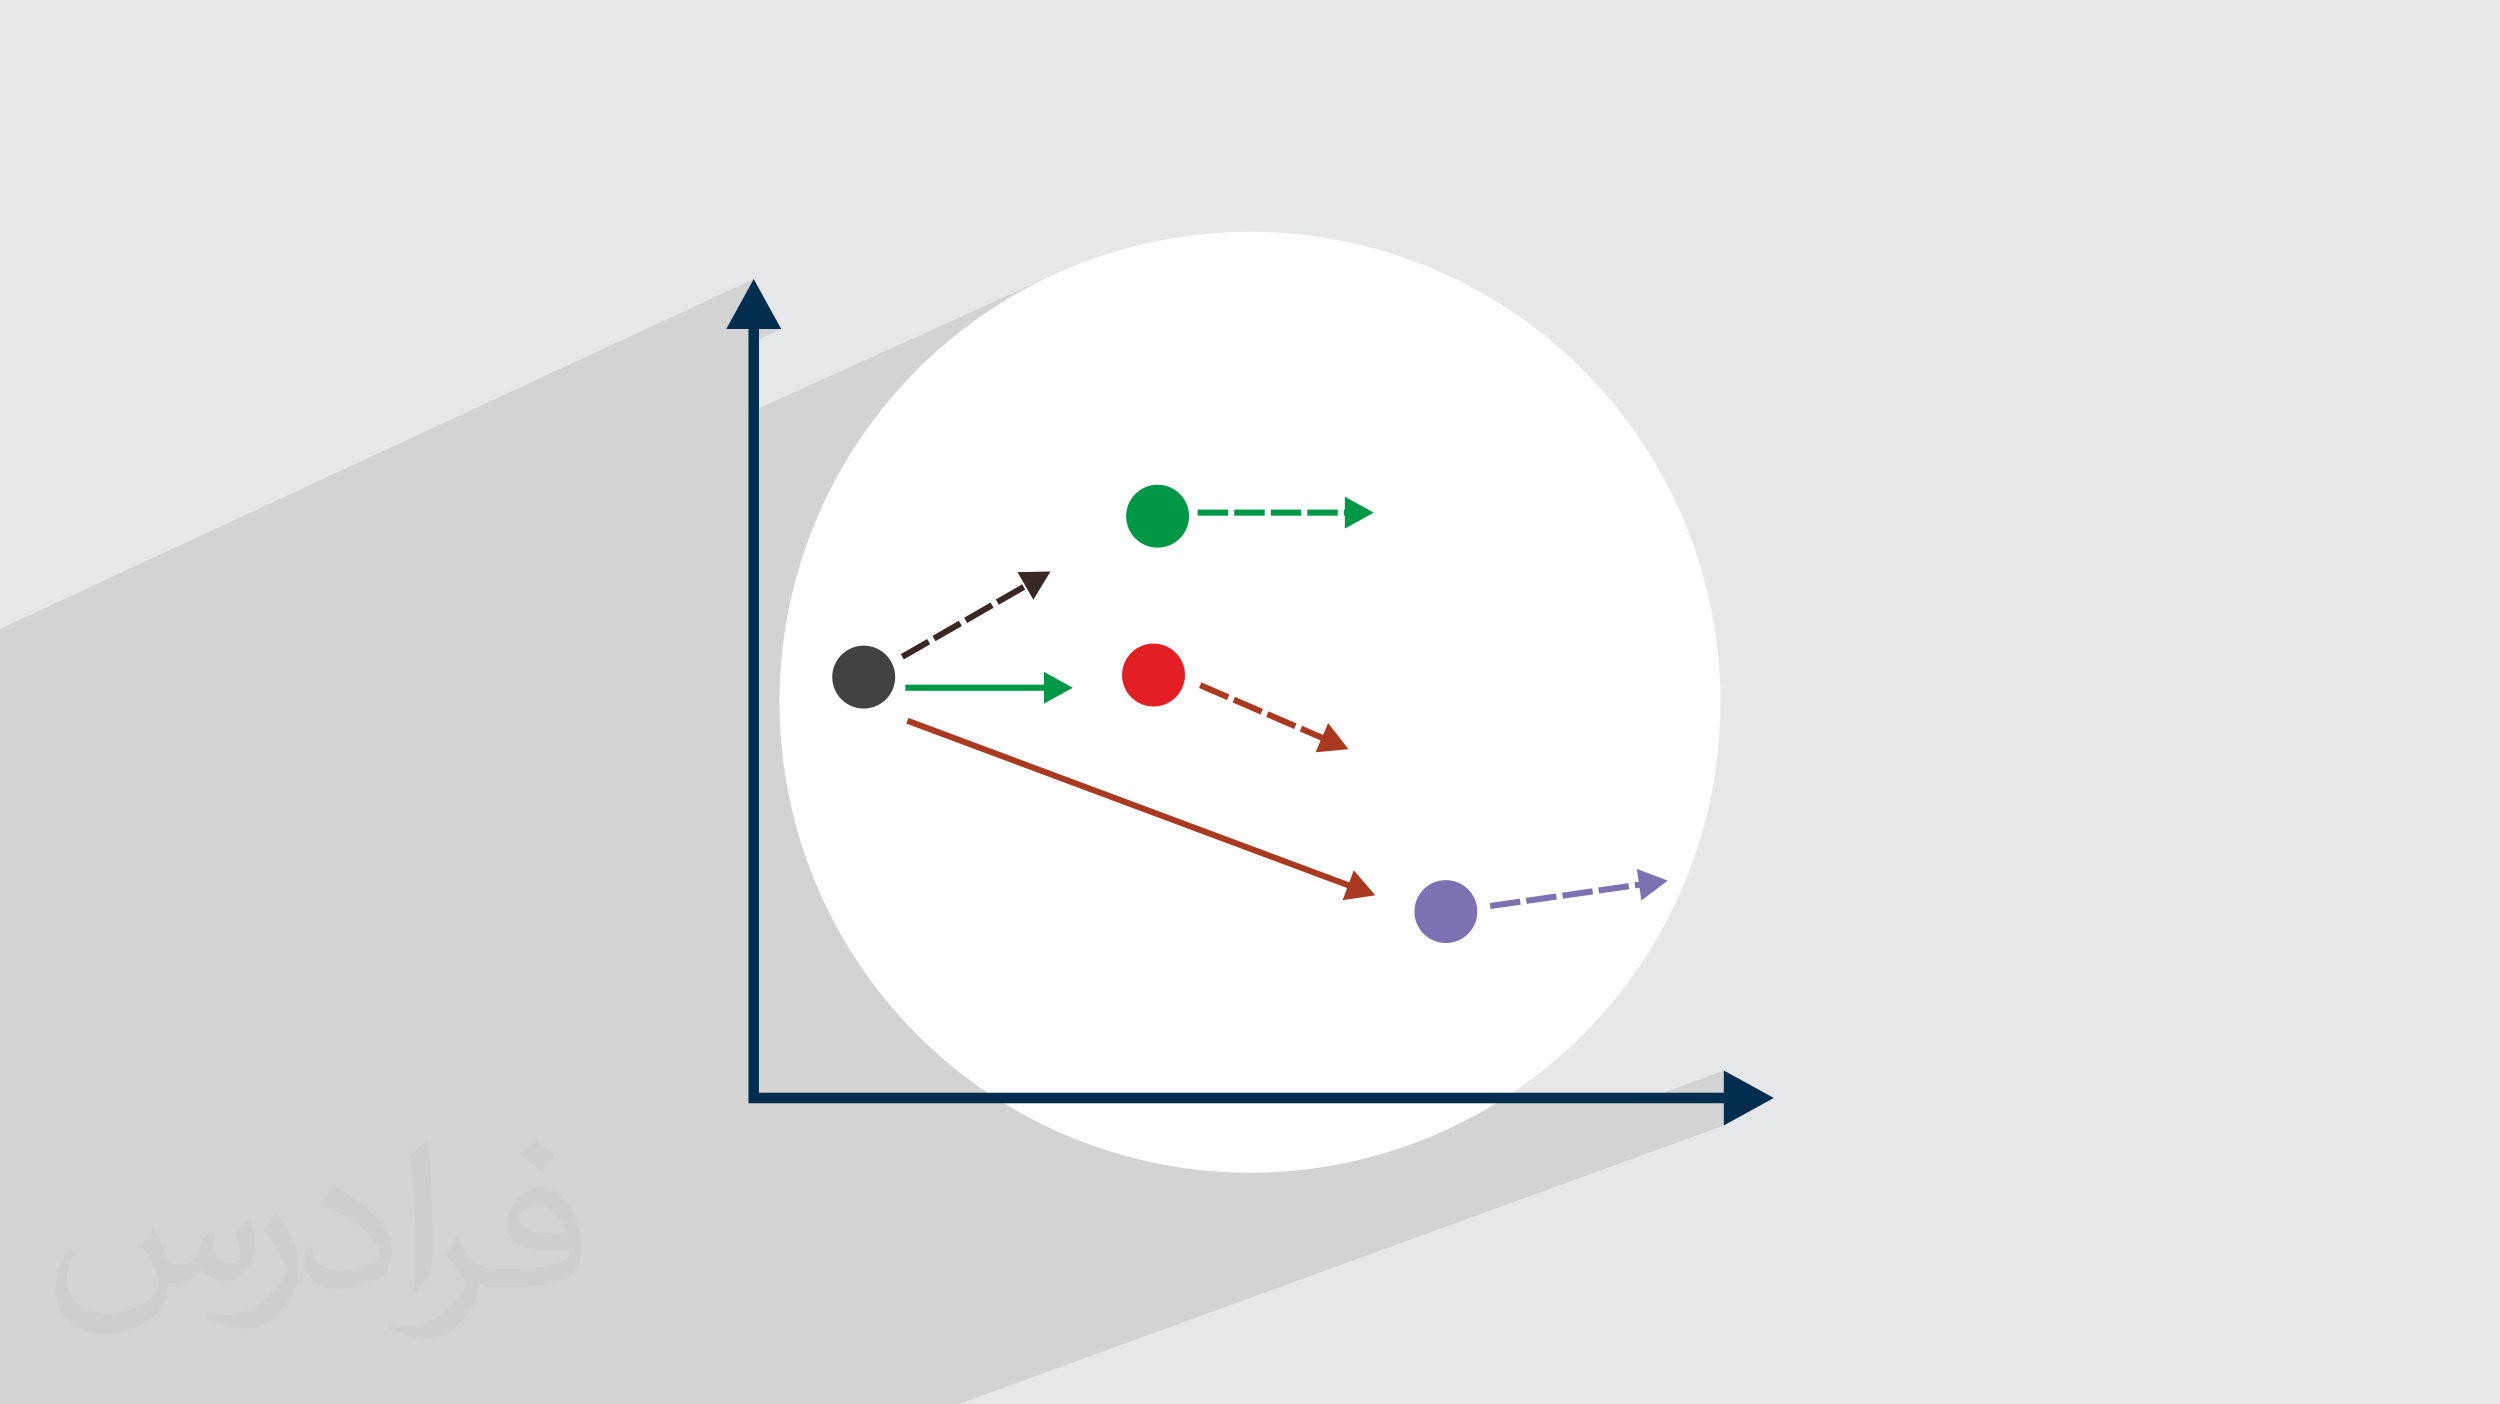 <?xml version="1.0" encoding="UTF-8"?>
<!DOCTYPE svg PUBLIC "-//W3C//DTD SVG 1.1//EN" "http://www.w3.org/Graphics/SVG/1.1/DTD/svg11.dtd">
<!-- Creator: CorelDRAW 2020 (64-Bit) -->
<svg xmlns="http://www.w3.org/2000/svg" xml:space="preserve" width="94.192mm" height="52.917mm" version="1.1" style="shape-rendering:geometricPrecision; text-rendering:geometricPrecision; image-rendering:optimizeQuality; fill-rule:evenodd; clip-rule:evenodd"
viewBox="0 0 9404.92 5283.66"
 xmlns:xlink="http://www.w3.org/1999/xlink"
 xmlns:xodm="http://www.corel.com/coreldraw/odm/2003">
 <defs>
  <style type="text/css">
   <![CDATA[
    .fil3 {fill:#FEFEFE}
    .fil5 {fill:#434242}
    .fil7 {fill:#E31E24}
    .fil8 {fill:#7E71B1}
    .fil6 {fill:#009846}
    .fil0 {fill:#E6E7E8}
    .fil10 {fill:#A93A21;fill-rule:nonzero}
    .fil12 {fill:#3A2824;fill-rule:nonzero}
    .fil11 {fill:#7E71B1;fill-rule:nonzero}
    .fil9 {fill:#009846;fill-rule:nonzero}
    .fil4 {fill:#012E4F;fill-rule:nonzero}
    .fil2 {fill:#373435;fill-opacity:0.031}
    .fil1 {fill:#2B2A29;fill-opacity:0.102}
   ]]>
  </style>
 </defs>
 <g id="Layer_x0020_1">
  <polygon class="fil0" points="-0,0 9404.92,0 9404.92,5283.66 -0,5283.66 "/>
  <polygon class="fil1" points="292.31,5283.66 93.32,5283.66 5.65,5283.66 -0,5283.66 -0,5264.07 -0,4871.87 -0,4789.31 -0,4756.53 -0,4730.04 -0,4729.74 -0,4714.2 -0,4634.78 -0,4634.42 -0,4618.87 -0,4539.03 -0,4538.6 -0,4523.01 -0,4466.09 -0,4442.74 -0,4290.84 -0,4277.76 -0,4233.35 -0,4225.54 -0,4181.22 -0,4142.97 -0,4125.77 -0,4113.39 -0,4072.43 -0,4062.05 -0,4060.63 -0,4053.99 -0,4051.96 -0,4022.89 -0,4020.22 -0,4018.79 -0,4008.41 -0,3999.68 -0,3967.69 -0,3955.88 -0,3947.09 -0,3932.63 -0,3930.48 -0,3919.02 -0,3917.6 -0,3916.3 -0,3914.87 -0,3903.05 -0,3902.77 -0,3900.07 -0,3896.16 -0,3894.21 -0,3886.61 -0,3883.93 -0,3879.97 -0,3870.53 -0,3863.87 -0,3849.9 -0,3847.84 -0,3845.68 -0,3814.84 -0,3798.97 -0,3696.77 -0,2829.37 -0,2586.25 -0,2550.3 -0,2533.24 -0,2497.1 -0,2365.58 2835.47,1049.72 2732.04,1237.73 2815.68,1237.73 2815.68,1255.92 2855.25,1237.73 2938.88,1237.73 2815.68,1294.26 2815.68,1553.56 3935.08,1046.35 3858.76,1085.44 3784.64,1128.05 3712.82,1174.09 3643.42,1223.44 3576.56,1275.99 3512.33,1331.62 3450.86,1390.23 3392.25,1451.7 3336.62,1515.92 3284.07,1582.79 3234.72,1652.19 3188.68,1724.01 3146.07,1798.13 3106.98,1874.45 3071.53,1952.85 3039.84,2033.23 3012.01,2115.48 2988.16,2199.47 2968.4,2285.11 2952.83,2372.27 2946.49,2422.1 4308.73,1832.8 4319.6,1828.81 4330.95,1825.9 4342.71,1824.1 4354.81,1823.49 4366.91,1824.1 4378.66,1825.9 4390.01,1828.81 4400.89,1832.8 4411.23,1837.78 4421,1843.71 4430.11,1850.53 4438.51,1858.17 4446.16,1866.57 4452.97,1875.69 4458.9,1885.45 4463.88,1895.8 4467.87,1906.67 4470.78,1918.03 4472.58,1929.78 4472.65,1931.21 4505.65,1917.05 4620.23,1917.05 4620.23,1926.85 4643.14,1917.05 4757.71,1917.05 4757.71,1926.82 4780.62,1917.05 4895.2,1917.05 4895.2,1926.79 4918.11,1917.05 4945.36,1917.05 5059.33,1868.61 5168.23,1928.5 5059.33,1988.4 3668.96,2575.78 3812.03,2575.78 3927.03,2527.34 3985.77,2559.65 4293.45,2430.45 4304.32,2426.47 4315.68,2423.55 4327.43,2421.75 4339.53,2421.14 4351.63,2421.75 4363.38,2423.55 4374.74,2426.47 4385.61,2430.45 4395.95,2435.43 4405.72,2441.36 4414.84,2448.17 4423.23,2455.81 4430.88,2464.22 4437.69,2473.34 4443.62,2483.1 4448.61,2493.45 4452.59,2504.32 4455.5,2515.67 4457.3,2527.42 4457.91,2539.53 4457.3,2551.63 4455.5,2563.38 4452.59,2574.73 4448.61,2585.61 4443.62,2595.96 4441.33,2599.73 4519.74,2567.19 4624.93,2612.58 4615.85,2633.62 3961.6,2903.63 3962.18,2903.85 4645.97,2621.66 4751.17,2667.05 4742.09,2688.09 4095.35,2953.54 4095.85,2953.73 4772.21,2676.13 4877.41,2721.52 4868.33,2742.56 4229.15,3003.46 4229.57,3003.61 4898.44,2730.6 4933.67,2745.8 4996.53,2720.18 5072.76,2818.29 4430.12,3078.45 5025.55,3300.6 5092.87,3274.01 5173.95,3368.2 3566.47,3998.94 3576.56,4007.67 3596.91,4023.67 5393.28,3320.24 5404.16,3316.26 5415.51,3313.34 5427.26,3311.55 5439.37,3310.94 5451.47,3311.55 5463.22,3313.34 5474.57,3316.26 5485.45,3320.24 5495.79,3325.23 5505.55,3331.16 5514.67,3337.98 5523.08,3345.61 5530.72,3354.02 5537.53,3363.14 5543.46,3372.89 5548.44,3383.25 5552.42,3394.12 5555.34,3405.47 5556.85,3415.35 5604.12,3397 5717.54,3380.79 5718.29,3386.05 5740.22,3377.56 5853.65,3361.35 5854.4,3366.6 5876.32,3358.12 5956.94,3346.59 6157.81,3268.97 6274.05,3312.86 6174.74,3387.54 4187.73,4150.32 6150.37,4150.32 6484.86,4027.11 6484.86,4110.75 6376.93,4150.32 6484.86,4150.32 6484.86,4233.95 3601.76,5283.66 3386.65,5283.66 3285.57,5283.66 3073.4,5283.66 2675.85,5283.66 1235.39,5283.66 1150.22,5283.66 1095.53,5283.66 1061.77,5283.66 1052.71,5283.66 1039.92,5283.66 1018.72,5283.66 975.97,5283.66 967.1,5283.66 963.15,5283.66 944.63,5283.66 941.77,5283.66 899.08,5283.66 886.24,5283.66 864.65,5283.66 822.01,5283.66 809.14,5283.66 744.78,5283.66 379.21,5283.66 "/>
  <path class="fil2" d="M578.49 4627.69c17.95,27.21 29.6,53.36 40.96,82.43 8.45,16.91 12.93,48.09 52.57,48.09 11.61,0 28.28,-3.42 43.06,-11.61 16.63,-8.73 29.32,-21.94 35.94,-42l15.85 -53.36 38.57 -19.02 2.64 2.64c-5.27,20.09 -6.59,39.36 -6.59,54.43 0,44.63 38.57,61.56 69.22,61.56 17.95,0 34.09,-8.73 34.09,-25.11 0,-21.13 -8.98,-57.06 -20.62,-89.29 17.95,-17.95 35.94,-35.94 56.53,-50.47l3.17 1.6c8.98,38.04 14,75.56 14,100.66 0,24.57 -10.83,51.79 -19.81,69.49 -18.49,34.87 -51.25,62.62 -90.87,62.62 -30.1,0 -63.65,-15.07 -86.66,-43.06l-1.32 0c-21.66,26.96 -55.22,51.25 -108.86,51.25l-16.63 0c-2.64,35.41 -10.29,60.49 -21.94,82.95 -31.95,62.34 -126.81,106.47 -216.1,106.47 -124.17,0 -186.51,-71.59 -186.51,-166.96 0,-58.91 19.27,-113.6 48.88,-152.42l24.29 10.04c-18.49,35.41 -30.91,68.68 -30.91,101.45 0,89.29 72.66,131.83 156.4,131.83 77.68,0 173.83,-49.41 191.28,-106.72 -6.59,-62.62 -30.1,-91.93 -66.04,-148.99 10.83,-19.02 24.83,-38.04 42.28,-58.38l3.17 0 0 0 0 0 -0.02 -0.09zm1432.13 -336.04c26.15,16.39 51.79,35.66 76.87,57.85 -14,19.81 -31.45,37.79 -53.11,53.64 -25.11,-20.34 -50.19,-37.79 -75.84,-56.27 17.42,-19.55 34.62,-38.29 52.04,-55.22l0 0 0 0 0 0 0 0 0 0 0.03 0zm13.47 244.11c-42.28,0 -76.87,27.75 -76.87,48.34 0,44.13 84.53,57.85 185.72,57.31 -12.68,-51.79 -57.06,-105.68 -108.86,-105.68l0.01 0.03zm-94.86 236.19c54.96,0 103.04,-1.6 139.74,-10.83 40.96,-10.29 75.56,-30.91 75.56,-45.17 0,-3.7 0,-8.19 -1.32,-11.89 -22.98,2.11 -49.41,2.11 -72.38,2.11 -74.49,0 -131.55,-16.91 -154.02,-58.66 -5.55,-11.61 -9.51,-24.57 -9.51,-39.36 0,-40.43 17.42,-79.79 48.09,-107 25.61,-22.45 53.89,-36.44 82.67,-36.44 52.04,0 93.51,41.75 122.57,107.54 15.85,35.94 26.68,77.4 26.68,129.72 0,34.87 -9.51,64.19 -31.17,85.85 -40.43,39.11 -114.92,53.89 -229.04,53.89l-51.79 0 0 0 -13.47 0c-28.28,0 -48.62,-5.02 -64.72,-17.42l-2.64 0c0.79,6.59 1.32,12.93 1.32,19.02 0,25.61 -8.45,58.38 -25.61,84.53 -50.72,75.3 -105.68,108.04 -153.24,108.04 -48.09,0 -107,-18.49 -160.11,-42.54l9.51 -18.49c17.17,7.13 40.96,11.89 73.7,11.89 85.85,0 198.66,-82.43 212.66,-163 -3.17,-6.59 -8.98,-15.32 -17.17,-24.57 -25.11,-29.85 -40.96,-54.68 -55.75,-80.83 12.68,-25.11 24.29,-45.17 35.13,-63.4l4.49 -0.53c36.72,74.77 69.99,117.55 144.23,117.55l11.61 0 0 0 53.89 0 0 0 0 0 0 0 0 0 0 0 0.09 0.01zm-371.98 79c6.34,-34.34 6.87,-72.91 6.87,-108.86l0 -53.36c0,-99.6 -12.68,-244.36 -22.98,-338.68 17.95,-19.27 43.06,-42 62.87,-57.31l5.81 1.6c13.47,118.62 16.63,256 16.63,383.06 0,33.3 -1.32,65.79 -4.49,89.55 -1.85,30.1 -19.27,52.83 -56.53,87.7l-8.19 -3.7zm-382.8 -157.19c1.85,46.77 24.83,83.49 105.15,83.49 49.93,0 92.19,-12.93 138.96,-35.13 8.45,-3.7 12.93,-8.73 12.93,-12.93 0,-29.32 -22.45,-68.15 -60.23,-103.55 -36.72,-33.3 -85.34,-62.62 -130.76,-82.18 -15.6,-6.59 -20.62,-13.47 -20.62,-20.09 0,-13.47 17.95,-41.75 32.77,-62.09l5.02 -0.53c52.04,27.21 110.17,67.64 153.24,112.53 39.11,41.47 63.4,83.49 63.4,129.19 0,33.81 -10.29,65.51 -26.96,95.11 -57.06,28.79 -117.83,50.72 -178.06,50.72 -73.17,0 -123.1,-34.34 -123.1,-114.92 0,-8.73 0,-22.19 3.17,-39.64l25.11 0 0 0 0 0 0 0 0 0 0 0 -0.02 0zm-132.37 -132.9l45.45 73.45c16.63,27.21 32.23,56.81 32.23,103.55l0 59.7c0,48.34 -30.91,100.13 -80.83,151.38 -39.11,34.62 -73.7,49.41 -105.68,49.41 -47.55,0 -101.98,-14.79 -164.85,-41.75l7.13 -18.49c19.81,5.27 42.79,9.77 71.06,9.77 90.36,-0.53 182.8,-66.57 225.08,-147.15 5.02,-9.26 6.87,-17.95 6.87,-24.04 0,-9.26 -5.02,-19.55 -8.98,-28.79 -22.98,-43.31 -48.62,-82.95 -76.87,-119.68 14.79,-23.25 29.6,-45.7 45.7,-67.9l3.7 0.53 0 0 0 0 0 0 0 0 0 0 -0.02 0.01z"/>
  <g id="_1603818443184">
   <circle class="fil3" cx="4702.46" cy="2641.83" r="1770.03"/>
   <g>
    <polygon class="fil4" points="2938.88,1237.73 2835.47,1049.72 2732.04,1237.73 2815.68,1237.73 2815.68,4150.32 6484.86,4150.32 6484.86,4233.95 6672.87,4130.53 6484.86,4027.11 6484.86,4110.75 2855.25,4110.75 2855.25,1237.73 "/>
    <g>
     <circle class="fil5" cx="3249.24" cy="2547.17" r="118.38"/>
     <circle class="fil6" cx="4354.81" cy="1941.88" r="118.38"/>
     <circle class="fil7" cx="4339.53" cy="2539.53" r="118.38"/>
     <circle class="fil8" cx="5439.37" cy="3429.32" r="118.38"/>
     <path class="fil9" d="M4620.23 1917.05l0 22.92 -114.58 0 0 -22.92 114.58 0zm439.11 -48.44l108.9 59.89 -108.9 59.9 0 -48.44 -3.73 0 0 -22.92 3.73 0 0 -48.44zm-26.64 48.44l0 22.92 -114.58 0 0 -22.92 114.58 0zm-137.49 0l0 22.92 -114.58 0 0 -22.92 114.58 0zm-137.49 0l0 22.92 -114.57 0 0 -22.92 114.57 0z"/>
     <path class="fil10" d="M4624.93 2612.58l-9.08 21.04 -105.19 -45.39 9.08 -21.04 105.19 45.39zm371.6 107.6l76.23 98.11 -123.69 11.86 19.19 -44.47 -78.89 -34.05 9.08 -21.04 78.89 34.05 19.19 -44.46zm-119.12 1.34l-9.08 21.04 -105.2 -45.39 9.08 -21.04 105.2 45.39zm-126.24 -54.47l-9.08 21.04 -105.2 -45.39 9.08 -21.04 105.2 45.39z"/>
     <path class="fil11" d="M5717.54 3380.79l3.24 22.69 -113.42 16.2 -3.25 -22.68 113.43 -16.21zm440.26 -111.82l116.24 43.89 -99.31 74.68 -6.85 -47.94 -16.12 2.3 -3.24 -22.68 16.12 -2.31 -6.85 -47.95zm-31.95 53.49l3.25 22.69 -113.43 16.21 -3.25 -22.68 113.43 -16.22zm-136.11 19.45l3.25 22.68 -113.43 16.21 -3.24 -22.68 113.42 -16.21zm-136.09 19.44l3.24 22.69 -113.42 16.2 -3.25 -22.68 113.43 -16.21z"/>
     <path class="fil12" d="M3487.94 2403.7l11.43 19.86 -99.3 57.13 -11.43 -19.86 99.3 -57.13zm339.72 -251.34l124.25 -2.39 -64.51 106.22 -59.74 -103.83zm17.8 45.65l11.43 19.85 -99.31 57.14 -11.43 -19.86 99.31 -57.13zm-119.17 68.57l11.43 19.85 -99.31 57.13 -11.43 -19.85 99.31 -57.13zm-119.18 68.56l11.43 19.86 -99.31 57.13 -11.43 -19.86 99.31 -57.13z"/>
     <polygon class="fil9" points="3927.03,2575.78 3405.81,2575.78 3405.81,2598.7 3927.03,2598.7 3927.03,2647.14 4035.92,2587.24 3927.03,2527.34 "/>
     <polygon class="fil10" points="5075.94,3319.4 3417.46,2700.61 3409.44,2722.08 5067.93,3340.87 5050.99,3386.25 5173.95,3368.2 5092.87,3274.01 "/>
    </g>
   </g>
  </g>
 </g>
</svg>
